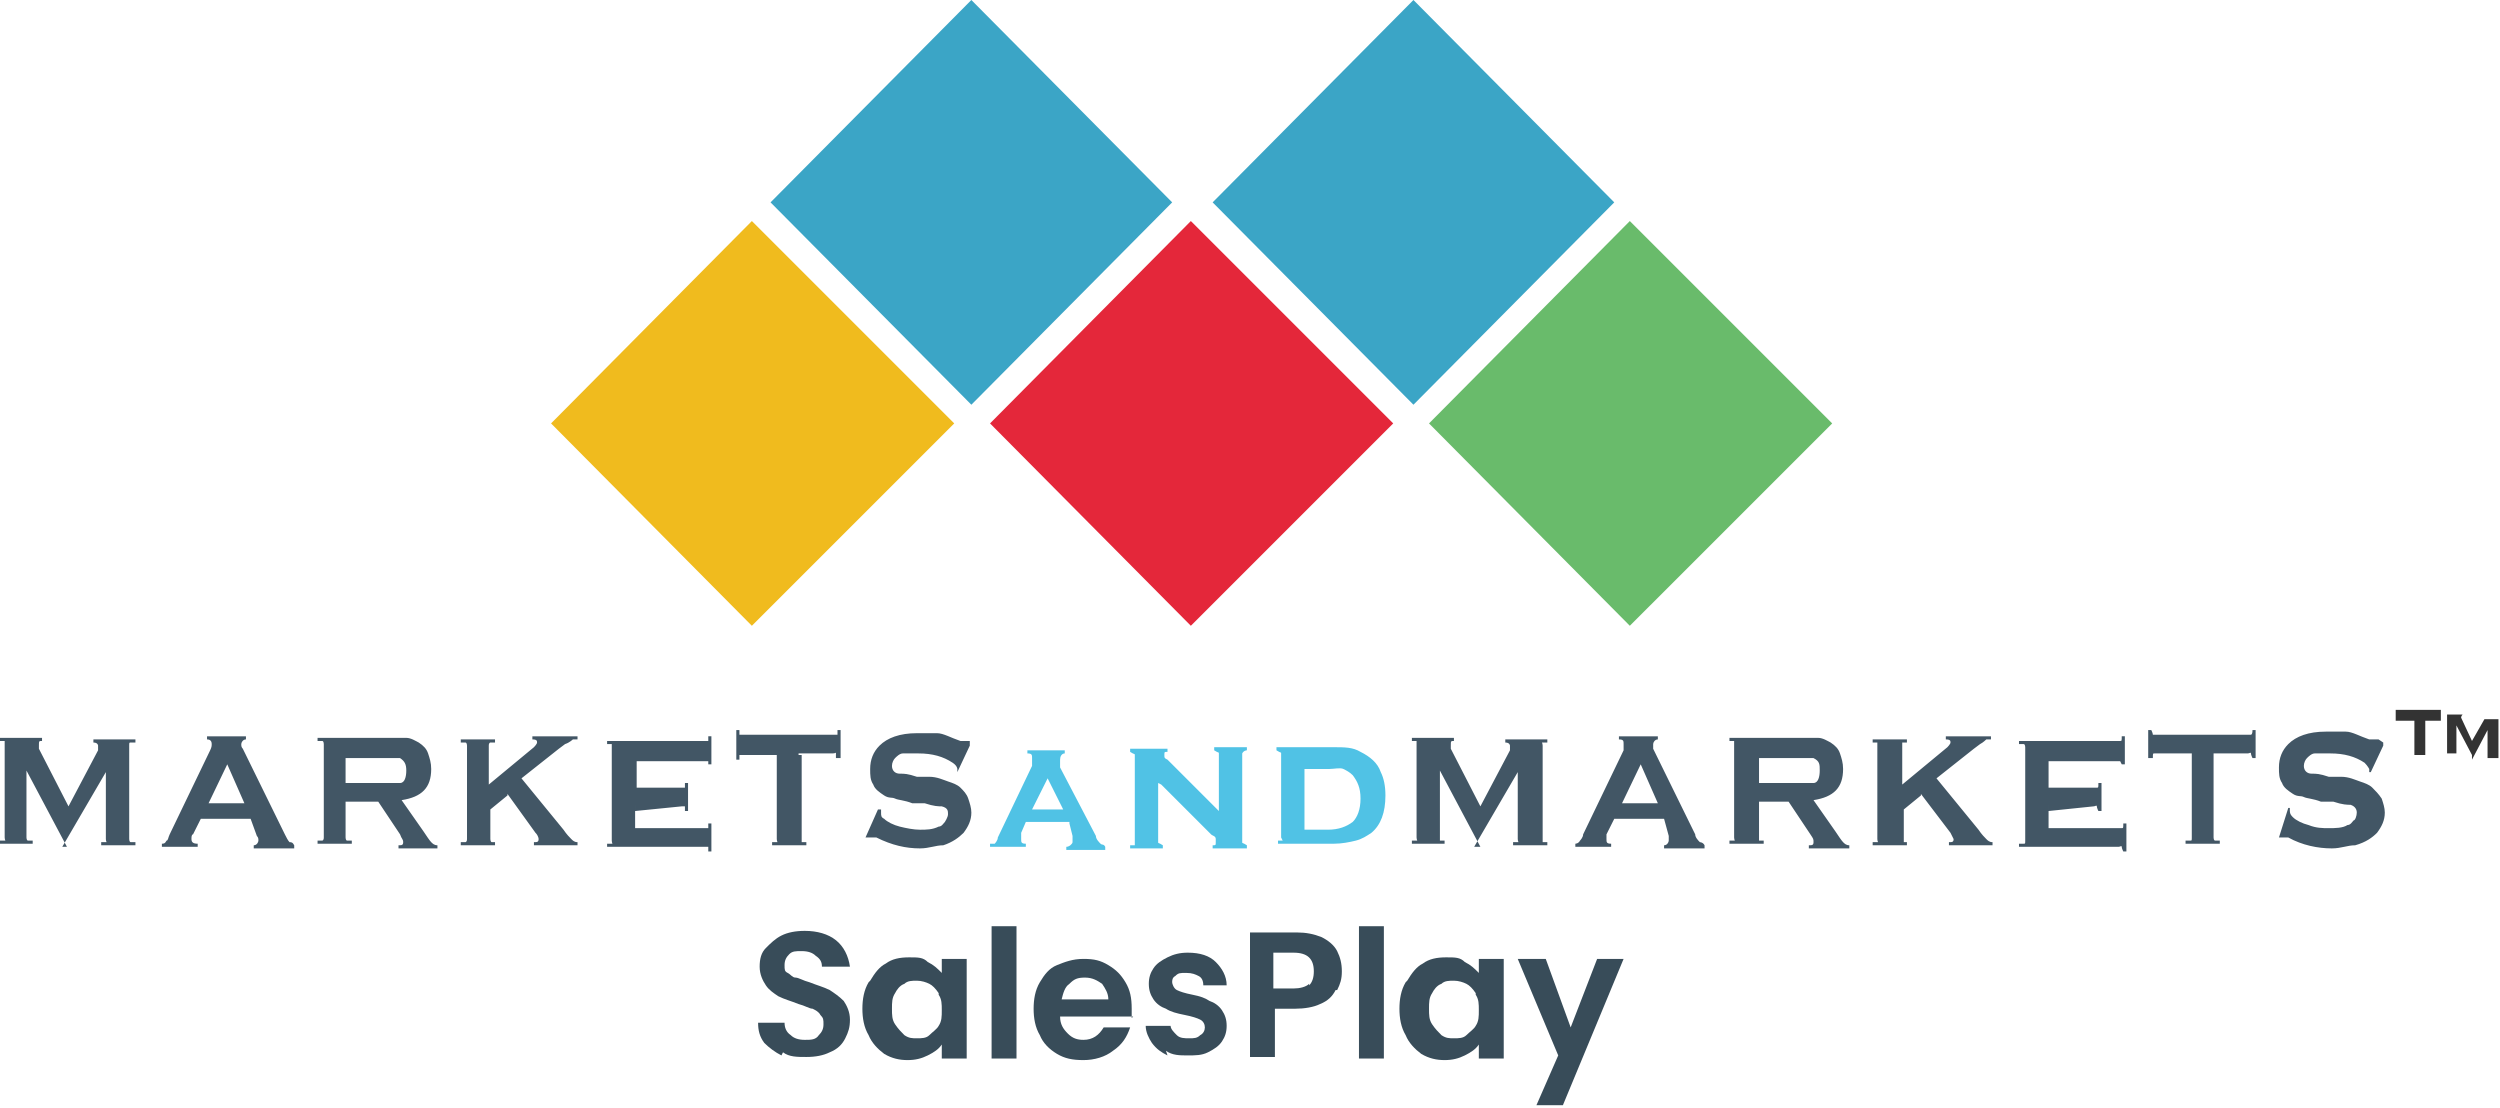 <?xml version="1.0" encoding="UTF-8"?>
<svg id="Layer_1" xmlns="http://www.w3.org/2000/svg" version="1.1" viewBox="0 0 160.6 71.2">
  <!-- Generator: Adobe Illustrator 29.2.1, SVG Export Plug-In . SVG Version: 2.1.0 Build 116)  -->
  <defs>
    <style>
      .st0 {
        fill: #e4273a;
      }

      .st0, .st1, .st2, .st3 {
        fill-rule: evenodd;
      }

      .st4 {
        fill: #384c59;
      }

      .st1 {
        fill: #3ba5c6;
      }

      .st5 {
        fill: #333;
      }

      .st2 {
        fill: #69bb6b;
      }

      .st3 {
        fill: #f0bb1e;
      }

      .st6 {
        fill: #425665;
      }

      .st7 {
        fill: #50c2e5;
      }
    </style>
  </defs>
  <polygon class="st1" points="90.8 0 103.7 13 90.8 26 77.9 13 90.8 0"/>
  <polygon class="st1" points="62.4 0 75.3 13 62.4 26 49.5 13 62.4 0"/>
  <polygon class="st3" points="48.3 14.2 61.3 27.2 48.3 40.2 35.4 27.2 48.3 14.2"/>
  <polygon class="st0" points="76.5 14.2 89.5 27.2 76.5 40.2 63.6 27.2 76.5 14.2"/>
  <polygon class="st2" points="104.7 14.2 117.7 27.2 104.7 40.2 91.8 27.2 104.7 14.2"/>
  <path class="st6" d="M4.3,54.4l-2.6-4.9v4.3c0,0,0,.2.1.2,0,0,.1,0,.3,0v.2H0v-.2c.1,0,.2,0,.3,0s0,0,0-.2v-6c0,0,0-.2,0-.2,0,0,0,0-.3,0v-.2h2.7v.2c-.2,0-.2,0-.2.3s0,.2,0,.2l1.9,3.7,1.9-3.6c0-.2,0-.3,0-.3,0,0,0-.2-.3-.2v-.2h2.7v.2c-.1,0-.2,0-.3,0s-.1,0-.1.2v6c0,0,0,.2.1.2,0,0,.2,0,.3,0v.2h-2.2v-.2c0,0,.2,0,.3,0s0,0,0-.2v-4.3l-2.8,4.8h0ZM16.1,52.6h-3.2l-.5,1c-.1,0-.1.2-.1.3,0,.2.1.3.4.3v.2h-2.3v-.2c.1,0,.2,0,.3-.2.1,0,.1-.2.2-.4l2.6-5.4c.1-.2.1-.3.1-.4,0-.2-.1-.3-.3-.3v-.2h2.5v.2c-.2,0-.3.2-.3.3s0,.2.1.3l2.7,5.5c.1.2.2.4.3.5.1,0,.2,0,.3.2v.2h-2.6v-.2c.2,0,.3-.2.3-.3s0-.2-.1-.3l-.4-1.1h0ZM15.7,51.6l-1.1-2.5-1.2,2.5h2.3ZM22.2,51.5v2.3c0,0,0,.2.1.2s.1,0,.3,0v.2h-2.2v-.2c.1,0,.2,0,.3,0,0,0,.1,0,.1-.2v-6c0,0,0-.2-.1-.2,0,0-.1,0-.3,0v-.2h4.4c.5,0,1,0,1.3,0s.6.2.8.3c.3.2.5.4.6.7s.2.6.2,1c0,1.2-.6,1.8-1.9,2l1.4,2c.2.3.4.6.5.7s.2.2.4.2v.2h-2.5v-.2c.2,0,.3,0,.3-.2s-.1-.2-.2-.5l-1.4-2.1s-2.1,0-2.1,0ZM22.2,50.3h3.1c.1,0,.3,0,.4,0,.3,0,.4-.4.4-.8s-.1-.6-.4-.8c-.1,0-.3,0-.4,0h-3.1v1.8h0ZM32.6,51.1l-1.1.9v1.9c0,0,0,.2.1.2,0,0,.1,0,.2,0v.2h-2.2v-.2c.1,0,.2,0,.3,0,0,0,.1,0,.1-.2v-6c0,0,0-.2-.1-.2,0,0-.1,0-.3,0v-.2h2.2v.2c-.1,0-.2,0-.3,0,0,0-.1,0-.1.2v2.5l2.9-2.4c0,0,.2-.2.2-.3s0-.2-.3-.2v-.2h2.9v.2c0,0-.2,0-.3,0,0,0-.2.2-.5.3l-.4.3-2.4,1.9,2.7,3.3c.2.3.4.5.5.6s.2.2.4.2v.2h-2.8v-.2c.2,0,.3,0,.3-.2,0,0,0-.2-.2-.4l-1.8-2.5h0ZM40.8,51.3v1.9h4.5c0,0,.2,0,.2,0,0,0,0,0,0-.3h.2v1.8h-.2c0,0,0-.2,0-.3,0,0,0,0-.2,0h-6.3v-.2c0,0,.2,0,.3,0s0,0,0-.2v-6c0,0,0-.2,0-.2,0,0,0,0-.3,0v-.2h6.3c0,0,.2,0,.2,0s0,0,0-.3h.2v1.8h-.2c0,0,0-.2,0-.2,0,0,0,0-.2,0h-4.4v1.7h2.9c0,0,.2,0,.2,0,0,0,0,0,0-.3h.2v1.8h-.2c0,0,0-.2,0-.3,0,0,0,0-.2,0l-3,.3h0ZM51.5,48.5v5.4c0,0,0,.2,0,.2,0,0,0,0,.3,0v.2h-2.2v-.2c0,0,.2,0,.3,0s0,0,0-.2v-5.4h-2.2c0,0-.2,0-.2,0s0,0,0,.3h-.2v-1.9h.2c0,0,0,.2,0,.3,0,0,0,0,.2,0h5.9c0,0,.2,0,.2,0,0,0,0,0,0-.3h.2v1.8h-.3c0,0,0-.2,0-.3s0,0-.2,0h-2.2s0,0,0,.1ZM62.3,47.9l-.8,1.7h0v-.2c0,0,0-.2-.3-.4-.6-.4-1.3-.6-2.2-.6s-.7,0-1,0c-.2,0-.4.2-.5.3s-.2.3-.2.5c0,.3.2.5.5.5s.5,0,1.1.2h.8c.5,0,.9.2,1.2.3s.6.2.8.4.4.4.5.7.2.6.2.9c0,.5-.2.9-.5,1.3-.3.3-.7.6-1.3.8-.5,0-.9.2-1.5.2-.9,0-1.8-.2-2.8-.7-.2,0-.3,0-.3,0,0,0,0,0-.2,0h-.2c0,0,.8-1.8.8-1.8h.2v.2c0,.2,0,.3.2.4.2.2.6.4,1,.5s.9.2,1.3.2.8,0,1.2-.2c.2,0,.3-.2.4-.3,0,0,.2-.3.2-.5s0-.4-.4-.5c-.2,0-.5,0-1.1-.2h-.8c-.5-.2-.9-.2-1.1-.3s-.4,0-.7-.2c-.3-.2-.6-.4-.7-.7-.2-.3-.2-.6-.2-1,0-.6.2-1.1.6-1.5.5-.5,1.3-.8,2.4-.8s.9,0,1.3,0,.9.3,1.5.5c.2,0,.3,0,.4,0s.2,0,.2,0h0q0,0,0,0ZM95.1,54.4l-2.6-4.9v4.3c0,0,0,.2,0,.2,0,0,.2,0,.3,0v.2h-2.1v-.2c0,0,.2,0,.3,0s0,0,0-.2v-6c0,0,0-.2,0-.2s0,0-.3,0v-.2h2.7v.2c-.2,0-.2,0-.2.3s0,.2,0,.2l1.9,3.7,1.9-3.6c0-.2,0-.3,0-.3,0,0,0-.2-.3-.2v-.2h2.7v.2c0,0-.2,0-.3,0s0,0,0,.2v6c0,0,0,.2,0,.2,0,0,.2,0,.3,0v.2h-2.2v-.2c0,0,.2,0,.3,0s0,0,0-.2v-4.3l-2.8,4.8h0ZM106.9,52.6h-3.2l-.5,1c0,0,0,.2,0,.3,0,.2,0,.3.3.3v.2h-2.3v-.2c0,0,.2,0,.3-.2,0,0,.2-.2.2-.4l2.6-5.4c0-.2,0-.3,0-.4,0-.2,0-.3-.3-.3v-.2h2.5v.2c-.2,0-.3.2-.3.3s0,.2,0,.3l2.7,5.5c0,.2.2.4.3.5,0,0,.2,0,.3.2v.2h-2.6v-.2c.2,0,.3-.2.3-.3s0-.2,0-.3l-.3-1.1h0ZM106.5,51.6l-1.1-2.5-1.2,2.5s2.3,0,2.3,0ZM113,51.5v2.3c0,0,0,.2,0,.2s0,0,.3,0v.2h-2.2v-.2c0,0,.2,0,.3,0s0,0,0-.2v-6c0,0,0-.2,0-.2s0,0-.3,0v-.2h4.4c.5,0,1,0,1.3,0s.6.2.8.3c.3.2.5.4.6.7s.2.6.2,1c0,1.2-.6,1.8-1.9,2l1.4,2c.2.3.4.6.5.7s.2.2.4.2v.2h-2.6v-.2c.2,0,.3,0,.3-.2s0-.2-.2-.5l-1.4-2.1h-2ZM113,50.3h3.1c.2,0,.3,0,.4,0,.3,0,.4-.4.4-.8s0-.6-.4-.8c0,0-.3,0-.4,0h-3.1v1.8h0ZM123.4,51.1l-1.1.9v1.9c0,0,0,.2,0,.2s0,0,.2,0v.2h-2.2v-.2c0,0,.2,0,.3,0s0,0,0-.2v-6c0,0,0-.2,0-.2s0,0-.3,0v-.2h2.2v.2c0,0-.2,0-.3,0,0,0,0,.1,0,.2v2.5l2.9-2.4c0,0,.2-.2.2-.3s0-.2-.3-.2v-.2h2.9v.2c0,0-.2,0-.3,0,0,0-.2.2-.4.3l-.4.3-2.4,1.9,2.7,3.3c.2.3.4.5.5.6s.2.2.4.2v.2h-2.8v-.2c.2,0,.3,0,.3-.2l-.2-.4-1.9-2.5h0ZM131.6,51.3v1.9h4.5c.1,0,.2,0,.2,0,.1,0,.1,0,.1-.3h.2v1.8h-.2c0,0-.1-.2-.1-.3s-.1,0-.2,0h-6.4v-.2c.1,0,.2,0,.3,0s.1,0,.1-.2v-6c0,0,0-.2-.1-.2s-.1,0-.3,0v-.2h6.3c.1,0,.2,0,.2,0,.1,0,.1,0,.1-.3h.2v1.8h-.2c0,0-.1-.2-.1-.2-.1,0-.1,0-.2,0h-4.4v1.7h2.9c.1,0,.2,0,.2,0,.1,0,.1,0,.1-.3h.2v1.8h-.2c0,0-.1-.2-.1-.3s-.1,0-.2,0l-2.9.3h0ZM142.2,48.4v5.4c0,0,0,.2.1.2,0,0,.2,0,.3,0v.2h-2.2v-.2c.1,0,.2,0,.3,0s.1,0,.1-.2v-5.4h-2.2c-.1,0-.2,0-.2,0-.1,0-.1,0-.1.3h-.3v-1.8h.2c0,0,.1.2.1.3.1,0,.1,0,.2,0h5.9c.1,0,.2,0,.2,0s.1,0,.1-.3h.2v1.8h-.2c0,0-.1-.2-.1-.3s-.1,0-.2,0h-2.2ZM153.1,47.9l-.8,1.7h-.1v-.2c0,0-.1-.2-.3-.4-.6-.4-1.3-.6-2.2-.6s-.7,0-1,0c-.2,0-.4.2-.5.3s-.2.3-.2.5c0,.3.2.5.5.5s.5,0,1.1.2h.8c.5,0,.9.2,1.2.3s.6.2.8.4.4.4.6.7c.1.3.2.6.2.9,0,.5-.2.9-.5,1.3-.3.3-.7.6-1.4.8-.5,0-.9.2-1.5.2-.9,0-1.9-.2-2.8-.7-.2,0-.3,0-.3,0,0,0-.1,0-.2,0h-.1c0,0,.6-1.9.6-1.9h.1v.2c0,.2.1.3.2.4.2.2.6.4,1,.5.5.2.9.2,1.3.2s.9,0,1.2-.2c.2,0,.3-.2.4-.3.1,0,.2-.3.2-.5s-.1-.4-.4-.5c-.2,0-.5,0-1.1-.2h-.8c-.5-.2-.9-.2-1.1-.3s-.4,0-.7-.2c-.3-.2-.6-.4-.7-.7-.2-.3-.2-.6-.2-1,0-.6.2-1.1.6-1.5.5-.5,1.3-.8,2.4-.8s.9,0,1.3,0,.9.3,1.5.5c.2,0,.3,0,.4,0s.2,0,.2,0l.3.2h0Z"/>
  <path class="st7" d="M68.7,52.8h-2.8l-.3.7c0,.2,0,.3,0,.4,0,.2,0,.3.3.3v.2h-2.3v-.2c0,0,.2,0,.3,0,0,0,.2-.2.2-.4l2.2-4.6c0-.2,0-.3,0-.5s0-.3-.3-.3v-.2h2.4v.2c-.2,0-.3.2-.3.4s0,.3,0,.5l2.3,4.4c0,.2.2.4.3.5s.2,0,.3.2v.2h-2.5v-.2c.2,0,.4-.2.4-.3s0-.3,0-.4l-.2-.8h0ZM68.3,52l-1-2-1,2h2ZM74.4,50.3v3.5c0,0,0,.2,0,.3s0,0,.3.2v.2h-2.1v-.2c0,0,.2,0,.3,0v-5.5c0,0,0-.2,0-.3s0,0-.3-.2v-.2h2.4v.2c-.2,0-.2,0-.2.2s0,.2.2.3l3.3,3.3v-3.4c0,0,0-.2,0-.3s0,0-.3-.2v-.2h2.1v.2c0,0-.2,0-.3.2,0,0,0,.2,0,.3v5.1c0,0,0,.2,0,.3s0,0,.3.2v.2h-2.2v-.2c.2,0,.2,0,.2-.2,0,0,0,0,0-.2s-.2-.2-.3-.3l-3.2-3.2h0ZM82.3,53.8v-5.1c0,0,0-.2,0-.3s0,0-.3-.2v-.2h3.6c.8,0,1.3,0,1.8.3.6.3,1.1.7,1.3,1.3.2.4.3.9.3,1.5,0,1.1-.3,1.9-.9,2.4-.3.2-.6.4-1,.5s-.9.2-1.4.2h-3.6v-.2c0,0,.2,0,.3,0,0,0,0,0,0,0h0ZM83.7,53.3h1.6c.7,0,1.2-.2,1.6-.5.3-.3.5-.8.5-1.5s-.2-1.1-.5-1.5c-.2-.2-.4-.3-.6-.4s-.6,0-.9,0h-1.6v4h0Z"/>
  <g>
    <path class="st5" d="M155.8,46.3v2.2h.1c0,0-.9,0-.9,0h0c0,0,.1,0,.1,0v-2.2h-1.1c0,0-.1,0-.1,0v-.7h.1s0,0,.1,0h2.6c0,0,.1,0,.1,0v.7h-.1s0,0-.1,0h-.8Z"/>
    <path class="st5" d="M158.8,48.5l-1-1.9v1.8h.1c0,0-.8,0-.8,0h0c0,0,.1,0,.1,0v-2.5h-.1c0,0,1.1,0,1.1,0h0c0,0-.1.1-.1.2h0c0,0,.7,1.5.7,1.5l.8-1.4c0,0,.1,0,.1,0,0,0,0,0-.1,0h0c0,0,1,0,1,0h0c0,0-.1,0-.1,0v2.5h.1c0,0-.9,0-.9,0h0c0,0,.1,0,.1,0v-1.8l-1,1.9h0Z"/>
  </g>
  <g>
    <path class="st4" d="M50.2,67.8c-.4-.2-.8-.5-1.1-.8-.3-.4-.4-.8-.4-1.3h1.7c0,.3.1.6.4.8.2.2.5.3.9.3s.7,0,.9-.3c.2-.2.3-.4.3-.7s0-.4-.2-.6c-.1-.2-.3-.3-.5-.4-.2,0-.5-.2-.9-.3-.5-.2-.9-.3-1.3-.5-.3-.2-.6-.4-.8-.7-.2-.3-.4-.7-.4-1.2s.1-.9.4-1.2.6-.6,1-.8c.4-.2.9-.3,1.5-.3.8,0,1.5.2,2,.6s.8,1,.9,1.7h-1.8c0-.3-.1-.5-.4-.7-.2-.2-.5-.3-.9-.3s-.6,0-.8.2c-.2.2-.3.4-.3.7s0,.4.2.5.3.3.5.3c.2,0,.5.2.9.3.5.2.9.3,1.3.5.3.2.6.4.9.7.2.3.4.7.4,1.2s-.1.8-.3,1.2c-.2.4-.5.7-1,.9-.4.2-.9.3-1.5.3s-1.1,0-1.5-.3Z"/>
    <path class="st4" d="M55.9,63c.3-.5.6-.9,1-1.1.4-.3.9-.4,1.5-.4s.9,0,1.2.3c.4.2.6.4.9.7v-.9h1.6v6.4h-1.6v-.9c-.2.3-.5.5-.9.7-.4.2-.8.3-1.3.3s-1-.1-1.5-.4c-.4-.3-.8-.7-1-1.2-.3-.5-.4-1.1-.4-1.7s.1-1.2.4-1.7ZM60.3,63.8c-.2-.3-.4-.5-.6-.6s-.5-.2-.8-.2-.6,0-.8.2c-.3.1-.5.4-.6.6-.2.3-.2.6-.2,1s0,.7.2,1,.4.5.6.7c.3.2.5.2.8.2s.6,0,.8-.2.5-.4.6-.6c.2-.3.2-.6.2-1s0-.7-.2-1Z"/>
    <path class="st4" d="M65.3,59.5v8.5h-1.6v-8.5h1.6Z"/>
    <path class="st4" d="M72.8,65.3h-4.7c0,.5.2.8.5,1.1.3.3.6.4,1,.4.6,0,1-.3,1.3-.8h1.7c-.2.6-.5,1.1-1.1,1.5-.5.4-1.2.6-1.9.6s-1.2-.1-1.7-.4c-.5-.3-.9-.7-1.1-1.2-.3-.5-.4-1.1-.4-1.7s.1-1.2.4-1.7c.3-.5.6-.9,1.1-1.1s1-.4,1.7-.4,1.1.1,1.6.4c.5.3.8.6,1.1,1.1.3.5.4,1,.4,1.7s0,.4,0,.6ZM71.2,64.2c0-.4-.2-.7-.4-1-.3-.2-.6-.4-1.1-.4s-.7.1-1,.4c-.3.2-.4.6-.5,1h3Z"/>
    <path class="st4" d="M75,67.8c-.4-.2-.7-.4-1-.8-.2-.3-.4-.7-.4-1.1h1.6c0,.2.2.4.4.6.2.2.5.2.8.2s.5,0,.7-.2c.2-.1.3-.3.3-.5s-.1-.4-.3-.5c-.2-.1-.5-.2-1-.3-.5-.1-.9-.2-1.2-.4-.3-.1-.6-.3-.8-.6-.2-.3-.3-.6-.3-1s.1-.7.3-1c.2-.3.5-.5.9-.7.4-.2.8-.3,1.3-.3.8,0,1.4.2,1.8.6s.7.9.7,1.5h-1.5c0-.3-.1-.5-.3-.6-.2-.1-.4-.2-.8-.2s-.5,0-.7.2c-.2.1-.2.3-.2.4s.1.4.3.5.5.2,1,.3c.5.1.8.2,1.1.4.3.1.6.3.8.6.2.3.3.6.3,1,0,.4-.1.7-.3,1s-.5.5-.9.7c-.4.2-.8.2-1.3.2s-1,0-1.4-.3Z"/>
    <path class="st4" d="M85.8,63.6c-.2.4-.5.7-1,.9-.4.2-1,.3-1.6.3h-1.3v3.1h-1.6v-8h3c.6,0,1.1.1,1.6.3.4.2.8.5,1,.9.2.4.3.8.3,1.3s-.1.8-.3,1.2ZM84.1,63.3c.2-.2.3-.5.3-.9,0-.8-.4-1.2-1.3-1.2h-1.3v2.3h1.3c.4,0,.8-.1,1-.3Z"/>
    <path class="st4" d="M88.9,59.5v8.5h-1.6v-8.5h1.6Z"/>
    <path class="st4" d="M90.4,63c.3-.5.6-.9,1-1.1.4-.3.9-.4,1.5-.4s.9,0,1.2.3c.4.2.6.4.9.7v-.9h1.6v6.4h-1.6v-.9c-.2.3-.5.5-.9.7-.4.2-.8.3-1.3.3s-1-.1-1.5-.4c-.4-.3-.8-.7-1-1.2-.3-.5-.4-1.1-.4-1.7s.1-1.2.4-1.7ZM94.8,63.8c-.2-.3-.4-.5-.6-.6s-.5-.2-.8-.2-.6,0-.8.2c-.3.1-.5.4-.6.6-.2.3-.2.6-.2,1s0,.7.2,1,.4.5.6.7c.3.2.5.2.8.2s.6,0,.8-.2.5-.4.6-.6c.2-.3.2-.6.2-1s0-.7-.2-1Z"/>
    <path class="st4" d="M104.3,61.6l-3.9,9.4h-1.7l1.4-3.2-2.6-6.2h1.8l1.6,4.4,1.7-4.4h1.7Z"/>
  </g>
</svg>